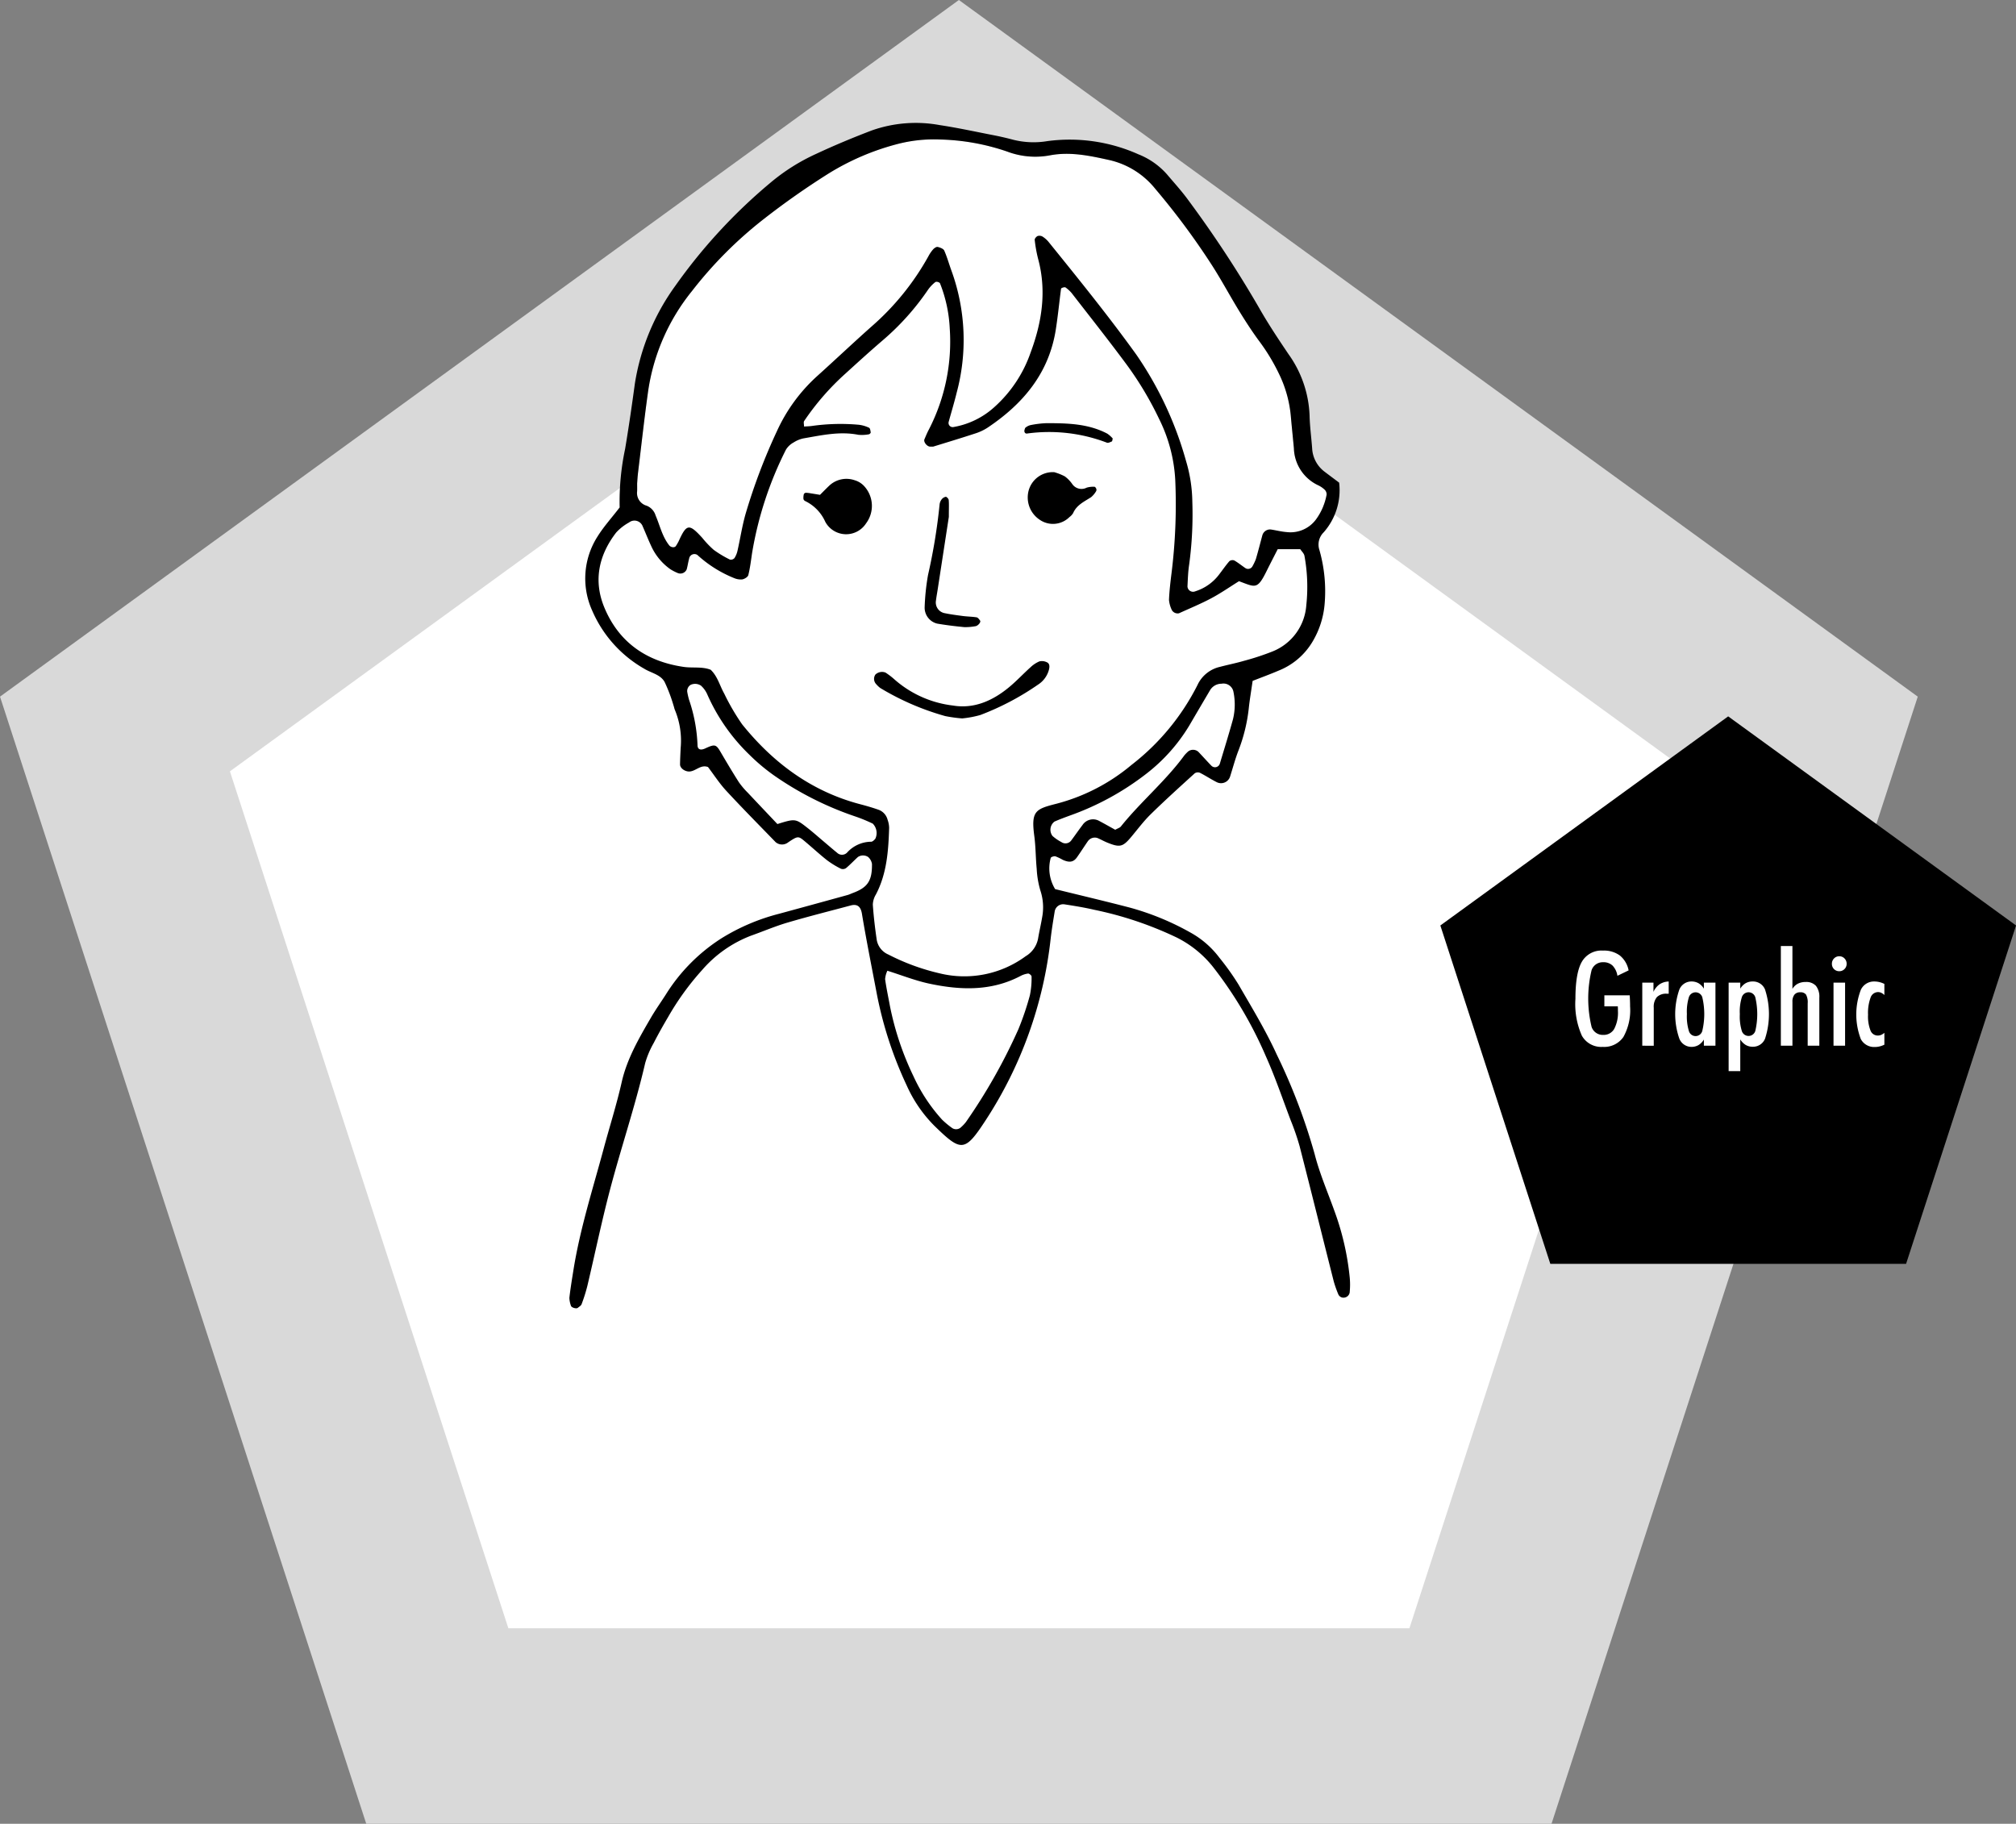 <svg xmlns="http://www.w3.org/2000/svg" width="306.161" height="276.986" viewBox="0 0 306.161 276.986">
  <rect x="0" y="0" width="306.161" height="276.986" fill="#808080" stroke="none"/>
  <g id="グループ_949" data-name="グループ 949" transform="translate(14332.938 -6270.276)">
    <g id="グループ_943" data-name="グループ 943">
      <path id="パス_827" data-name="パス 827" d="M1275.725,5193.412l-128.163,93.116,48.954,150.665h158.418l48.954-150.665Z" transform="translate(-15463.042 1095.22)" fill="#fff" stroke="#d9d9d9" stroke-miterlimit="10" stroke-width="29.7"/>
      <path id="パス_3344" data-name="パス 3344" d="M-14169.107,6303.232l15.848,19.085,1.363,17.382-16.019,4.431-30.162-7.839-10.565-13.122,4.09-17.893,15.848-4.26Z" fill="#fff"/>
      <g id="グループ_942" data-name="グループ 942">
        <g id="グループ_220" data-name="グループ 220" transform="translate(-15463.042 1095.22)">
          <path id="パス_836" data-name="パス 836" d="M1226.863,5248.515c.055-.677.081-1.233.148-1.785.485-4,.926-8,1.48-11.99a31.328,31.328,0,0,1,6.705-15.491,62.256,62.256,0,0,1,10.861-10.9,118.254,118.254,0,0,1,9.887-6.944,37.99,37.99,0,0,1,10.29-4.429,22.02,22.02,0,0,1,6.59-.731,33.829,33.829,0,0,1,10.214,1.827,12.089,12.089,0,0,0,6.55.573c3.082-.578,6.093.081,9.062.741a12.5,12.5,0,0,1,6.92,4.377,110.678,110.678,0,0,1,8.675,11.715c1.418,2.224,2.664,4.557,4.043,6.807.942,1.537,1.925,3.056,2.991,4.509a29.953,29.953,0,0,1,3.207,5.351,18.4,18.4,0,0,1,1.636,6c.146,1.661.32,3.32.476,4.98a6.4,6.4,0,0,0,3.691,5.635,3.7,3.7,0,0,1,1.014.7.974.974,0,0,1,.262.745,9.172,9.172,0,0,1-1.645,3.788,4.814,4.814,0,0,1-4.405,1.876c-.827-.058-1.641-.278-2.465-.4a1.225,1.225,0,0,0-1.238.874c-.326,1.206-.631,2.418-.984,3.615a7.789,7.789,0,0,1-.533,1.125.754.754,0,0,1-1.053.263c-.569-.386-1.1-.829-1.7-1.17a.779.779,0,0,0-.74.11c-.543.621-1.01,1.308-1.515,1.962a7.231,7.231,0,0,1-3.666,2.615.849.849,0,0,1-1.185-.746c.059-1.107.088-2.222.257-3.314a56.873,56.873,0,0,0,.48-9.564,22.451,22.451,0,0,0-.953-6.163,53.865,53.865,0,0,0-7.549-16.155c-4.222-5.872-8.77-11.484-13.311-17.1a3.891,3.891,0,0,0-.925-.826.943.943,0,0,0-.752-.09c-.2.083-.47.4-.447.585a20.871,20.871,0,0,0,.511,2.86c1.332,4.91.587,9.648-1.151,14.3a19.782,19.782,0,0,1-5.487,8.235,12.371,12.371,0,0,1-6.275,3.042.635.635,0,0,1-.659-.811c.4-1.471.847-2.932,1.21-4.414a30.836,30.836,0,0,0-.761-18.449c-.385-1.04-.675-2.118-1.121-3.129-.128-.288-.635-.476-1-.562-.2-.046-.516.177-.688.364a5.287,5.287,0,0,0-.706,1.023,39.537,39.537,0,0,1-8.591,10.645c-2.806,2.49-5.53,5.073-8.319,7.583a25.519,25.519,0,0,0-6.106,8.353,89.309,89.309,0,0,0-4.728,12.452c-.544,1.86-.829,3.795-1.257,5.69a3.465,3.465,0,0,1-.466,1.143.743.743,0,0,1-.677.238,16.549,16.549,0,0,1-2.479-1.487,14.789,14.789,0,0,1-1.722-1.805c-2.01-2.209-2.4-2.158-3.593.484a7.363,7.363,0,0,1-.411.715c-.191.321-.771.247-1.028-.075-1.067-1.339-1.408-3-2.065-4.528a2.319,2.319,0,0,0-1.343-1.487,2.008,2.008,0,0,1-1.463-2.223C1226.874,5249.227,1226.863,5248.809,1226.863,5248.515Z" fill="#fff"/>
          <path id="パス_837" data-name="パス 837" d="M1248.158,5300.2c-1.471-1.56-3-3.165-4.506-4.785a11.534,11.534,0,0,1-1.343-1.589c-.969-1.519-1.887-3.071-2.8-4.625-.651-1.108-.859-1.168-2.3-.5-.7.328-1.155.169-1.174-.46a23.975,23.975,0,0,0-1.291-6.936,11.159,11.159,0,0,1-.275-1.211,1.111,1.111,0,0,1,.506-1.038,1.6,1.6,0,0,1,1.587.116,3.9,3.9,0,0,1,.949,1.318,28.963,28.963,0,0,0,6.4,9.173,29.367,29.367,0,0,0,3.822,3.2,48.926,48.926,0,0,0,12.234,6.164,23.962,23.962,0,0,1,2.682,1.1,2.032,2.032,0,0,1,.391,2.285c-.16.2-.424.462-.641.462a4.967,4.967,0,0,0-3.656,1.654,1.072,1.072,0,0,1-1.515.02c-.648-.523-1.274-1.07-1.91-1.607-.85-.716-1.68-1.456-2.553-2.142C1250.907,5299.359,1250.864,5299.365,1248.158,5300.2Z" fill="#fff"/>
          <path id="パス_838" data-name="パス 838" d="M1299.467,5301.073c-.755-.414-1.581-.889-2.427-1.324a1.919,1.919,0,0,0-2.567.627c-.588.767-1.131,1.568-1.711,2.341a1.082,1.082,0,0,1-1.484.231,6.705,6.705,0,0,1-1.353-.931,1.563,1.563,0,0,1,.3-2.178c.756-.334,1.533-.619,2.308-.906a41.621,41.621,0,0,0,11.6-6.327,26.563,26.563,0,0,0,6.587-7.387q1.568-2.689,3.153-5.365a2.025,2.025,0,0,1,1.727-.955,1.541,1.541,0,0,1,1.814,1.265,9.514,9.514,0,0,1-.073,4.118c-.624,2.263-1.318,4.506-2,6.753a.768.768,0,0,1-1.3.3c-.67-.691-1.309-1.413-1.975-2.109a1.225,1.225,0,0,0-1.514-.057,5.792,5.792,0,0,0-.578.585c-2.867,3.923-6.63,7.046-9.66,10.824C1300.162,5300.773,1299.855,5300.853,1299.467,5301.073Z" fill="#fff"/>
          <g id="グループ_219" data-name="グループ 219">
            <path id="パス_839" data-name="パス 839" d="M1333.474,5248.357a9.679,9.679,0,0,1-2.357,7.554,2.6,2.6,0,0,0-.638,2.683,22.765,22.765,0,0,1,.785,8.251,13.286,13.286,0,0,1-1.747,5.517,10.509,10.509,0,0,1-5.26,4.553c-1.262.543-2.557,1.013-3.922,1.549-.2,1.433-.439,2.788-.583,4.153a25.423,25.423,0,0,1-1.58,6.455c-.5,1.293-.85,2.641-1.273,3.962a1.442,1.442,0,0,1-2.036.8c-.864-.437-1.675-.98-2.54-1.416a.869.869,0,0,0-.782.083c-2.256,2.055-4.524,4.1-6.7,6.234-1.086,1.065-2,2.307-2.985,3.475-1.241,1.471-1.693,1.584-3.594.813-.513-.207-.995-.488-1.505-.7a1.29,1.29,0,0,0-1.458.509c-.553.8-1.073,1.619-1.632,2.413-.532.755-1.152.857-2.178.39a7.052,7.052,0,0,0-1.115-.53c-.209-.053-.676.116-.7.242a6.031,6.031,0,0,0,.67,4.741c3.83.944,7.609,1.833,11.364,2.813a40.557,40.557,0,0,1,9.215,3.8,13.879,13.879,0,0,1,4.367,3.807,38.626,38.626,0,0,1,2.9,4.07c2.014,3.486,4.122,6.944,5.793,10.6a89.944,89.944,0,0,1,5.774,15.161c.75,2.949,1.983,5.776,3.01,8.653a40.847,40.847,0,0,1,2.318,10.127,11.3,11.3,0,0,1,0,2.073.927.927,0,0,1-.707.91.86.86,0,0,1-1.019-.447,17.407,17.407,0,0,1-.693-1.949c-1.739-6.863-3.44-13.736-5.2-20.593a37.874,37.874,0,0,0-1.359-3.937c-1.228-3.246-2.346-6.544-3.764-9.706a61.565,61.565,0,0,0-8.045-13.592,16.465,16.465,0,0,0-5.448-4.418,54.478,54.478,0,0,0-12.593-4.239c-1.482-.345-2.99-.587-4.495-.821a1.307,1.307,0,0,0-1.492,1.115c-.223,1.37-.45,2.742-.609,4.121a62.9,62.9,0,0,1-9.889,27.585c-3.163,4.842-3.694,4.777-7.736.845a20.429,20.429,0,0,1-4.232-6.155,59.125,59.125,0,0,1-4.524-13.812c-.773-4.092-1.6-8.174-2.281-12.283-.188-1.129-.743-1.5-1.7-1.246-3.216.861-6.447,1.672-9.64,2.613-1.86.549-3.653,1.322-5.485,1.97a18.565,18.565,0,0,0-7.432,5.21,40.865,40.865,0,0,0-5.131,7.072c-.774,1.317-1.53,2.647-2.223,4.007a13.9,13.9,0,0,0-1.3,3.059c-1.509,6.5-3.654,12.817-5.35,19.259-1.272,4.831-2.283,9.731-3.436,14.594a25.255,25.255,0,0,1-.873,2.769c-.082.226-.368.385-.576.557-.231.191-.981-.043-1.042-.317a3.9,3.9,0,0,1-.238-1.2c.154-1.376.38-2.744.6-4.113,1-6.327,2.96-12.419,4.619-18.584.9-3.35,1.958-6.653,2.723-10.046.8-3.558,2.635-6.7,4.453-9.828.7-1.2,1.508-2.333,2.255-3.5a27.173,27.173,0,0,1,8.419-8.516,31.352,31.352,0,0,1,8.762-3.739q5.217-1.417,10.429-2.858c.267-.073.517-.2.778-.3,2.257-.837,2.951-1.846,2.915-4.426a1.807,1.807,0,0,0-.575-1.039,1.4,1.4,0,0,0-1.564,0c-.61.558-1.177,1.165-1.81,1.694a.859.859,0,0,1-.772.083,13.4,13.4,0,0,1-2.114-1.3c-1.2-.948-2.316-1.992-3.492-2.968-.861-.714-.991-.682-2.389.254a1.5,1.5,0,0,1-1.911-.019c-2.513-2.593-5.055-5.16-7.506-7.81-1.027-1.111-1.856-2.4-2.765-3.6-1.089-.414-1.808.583-2.76.674-.671.064-1.5-.464-1.488-1.09.012-.832.054-1.664.095-2.495a12.16,12.16,0,0,0-.859-5.716c-.113-.251-.154-.534-.249-.795a24.408,24.408,0,0,0-1.328-3.493c-.634-1.147-2.047-1.365-3.1-2.017a18.672,18.672,0,0,1-7.914-8.857,11.818,11.818,0,0,1,.8-11.184c.937-1.515,2.156-2.855,3.384-4.453a38.568,38.568,0,0,1,.831-8.9c.549-3.286,1.029-6.585,1.476-9.887a34.431,34.431,0,0,1,6.152-14.88,82.259,82.259,0,0,1,14.37-15.59,30.154,30.154,0,0,1,7.024-4.445c2.763-1.291,5.587-2.468,8.438-3.554a20.077,20.077,0,0,1,10.281-.817c2.744.414,5.461,1.007,8.187,1.538.953.186,1.9.4,2.841.65a12.67,12.67,0,0,0,5.331.254,25.563,25.563,0,0,1,13.848,2,11.335,11.335,0,0,1,4.384,3.095c1.077,1.272,2.205,2.508,3.183,3.853a173.038,173.038,0,0,1,10.756,16.36c1.367,2.413,2.914,4.729,4.464,7.032a17.079,17.079,0,0,1,3.209,9.316c.037,1.663.267,3.322.389,4.985a4.731,4.731,0,0,0,1.89,3.564C1331.926,5247.2,1332.6,5247.7,1333.474,5248.357Zm-15.209,14.967c-1.409.877-2.772,1.827-4.227,2.6-1.585.844-3.256,1.528-4.892,2.274a1.02,1.02,0,0,1-1.064-.461,4.436,4.436,0,0,1-.448-1.563c.055-1.384.224-2.766.393-4.143a84.441,84.441,0,0,0,.554-14.146,23.513,23.513,0,0,0-2.447-9.2,50.8,50.8,0,0,0-4.907-8.224c-2.726-3.687-5.575-7.284-8.385-10.909a5.2,5.2,0,0,0-.908-.831c-.08-.064-.26-.035-.381,0s-.3.11-.313.187c-.272,2.06-.473,4.131-.794,6.184-1.039,6.647-4.971,11.311-10.378,14.925a7.759,7.759,0,0,1-1.881.878c-2.109.692-4.235,1.334-6.357,1.987a2.706,2.706,0,0,1-.409,0c-.481.061-1.111-.683-.926-1.114.219-.511.428-1.029.692-1.516a29.127,29.127,0,0,0,3.15-15.323,21.278,21.278,0,0,0-1.49-6.872.729.729,0,0,0-.671-.181,5.491,5.491,0,0,0-1.129,1.174,38.745,38.745,0,0,1-6.94,7.736c-1.9,1.632-3.749,3.315-5.6,5a38.975,38.975,0,0,0-6.28,7.212c-.117.177-.015.5-.015.837.422-.031.829-.034,1.228-.093a30.931,30.931,0,0,1,7.072-.178,4.923,4.923,0,0,1,1.575.457c.162.073.211.458.248.71.012.083-.17.271-.276.282a5.641,5.641,0,0,1-1.609.075c-2.81-.554-5.537.065-8.271.536a4.388,4.388,0,0,0-1.536.62,3.124,3.124,0,0,0-1.179,1.1,54.623,54.623,0,0,0-5.156,15.781c-.161,1.1-.294,2.2-.561,3.274-.072.286-.567.582-.912.652a2.533,2.533,0,0,1-1.211-.186,18.432,18.432,0,0,1-5.615-3.528.813.813,0,0,0-1.25.562c-.148.533-.219,1.087-.368,1.619a1.042,1.042,0,0,1-1.369.563,7.486,7.486,0,0,1-1.1-.566,8.683,8.683,0,0,1-2.9-3.484c-.472-1-.874-2.04-1.323-3.056a1.331,1.331,0,0,0-2.071-.566,7.556,7.556,0,0,0-1.947,1.522c-2.655,3.441-3.484,7.317-1.808,11.363,2.2,5.311,6.4,8.223,12.059,9.046,1.366.2,2.787-.082,4.1.435,1.064,1.015,1.376,2.423,2.057,3.622a33.908,33.908,0,0,0,2.721,4.666c4.736,5.875,10.562,10.21,17.984,12.148.94.246,1.875.521,2.79.846a2.19,2.19,0,0,1,1.319,1.512,3.752,3.752,0,0,1,.231,1.219c-.112,3.478-.344,6.934-2.008,10.111a3.169,3.169,0,0,0-.47,1.557c.127,1.8.336,3.591.6,5.374a2.966,2.966,0,0,0,1.75,2.188,33.46,33.46,0,0,0,7.805,2.863,15.734,15.734,0,0,0,13.069-2.61,3.97,3.97,0,0,0,1.867-2.641c.181-1.1.443-2.177.625-3.272a8.084,8.084,0,0,0-.284-4.1,14.017,14.017,0,0,1-.545-3.265c-.161-1.659-.146-3.338-.367-4.987-.507-3.8.19-4.074,3.383-4.89a29.152,29.152,0,0,0,11.382-5.891,35.537,35.537,0,0,0,10.01-12.113,4.974,4.974,0,0,1,3.426-2.78c1.208-.321,2.439-.561,3.637-.912a38.9,38.9,0,0,0,4.343-1.428,8.171,8.171,0,0,0,5.131-7.043,26.008,26.008,0,0,0-.282-7.473c-.065-.373-.429-.694-.636-1.012h-3.427c-.584,1.149-1.153,2.243-1.7,3.348C1321.037,5264.654,1320.749,5264.237,1318.265,5263.324Zm-91.4-14.809c0,.294.011.712,0,1.128a2.008,2.008,0,0,0,1.463,2.223,2.319,2.319,0,0,1,1.343,1.487c.657,1.523,1,3.189,2.065,4.528.257.322.837.4,1.028.075a7.363,7.363,0,0,0,.411-.715c1.2-2.642,1.583-2.693,3.593-.484a14.789,14.789,0,0,0,1.722,1.805,16.549,16.549,0,0,0,2.479,1.487.743.743,0,0,0,.677-.238,3.465,3.465,0,0,0,.466-1.143c.428-1.9.713-3.83,1.257-5.69a89.309,89.309,0,0,1,4.728-12.452,25.519,25.519,0,0,1,6.106-8.353c2.789-2.51,5.513-5.093,8.319-7.583a39.537,39.537,0,0,0,8.591-10.645,5.287,5.287,0,0,1,.706-1.023c.172-.187.493-.41.688-.364.368.086.875.274,1,.562.446,1.011.736,2.089,1.121,3.129a30.836,30.836,0,0,1,.761,18.449c-.363,1.482-.806,2.943-1.21,4.414a.635.635,0,0,0,.659.811,12.371,12.371,0,0,0,6.275-3.042,19.782,19.782,0,0,0,5.487-8.235c1.738-4.649,2.483-9.387,1.151-14.3a20.871,20.871,0,0,1-.511-2.86c-.023-.183.243-.5.447-.585a.943.943,0,0,1,.752.09,3.891,3.891,0,0,1,.925.826c4.541,5.62,9.089,11.232,13.311,17.1a53.865,53.865,0,0,1,7.549,16.155,22.451,22.451,0,0,1,.953,6.163,56.873,56.873,0,0,1-.48,9.564c-.169,1.092-.2,2.207-.257,3.314a.849.849,0,0,0,1.185.746,7.231,7.231,0,0,0,3.666-2.615c.505-.654.972-1.341,1.515-1.962a.779.779,0,0,1,.74-.11c.594.341,1.128.784,1.7,1.17a.754.754,0,0,0,1.053-.263,7.789,7.789,0,0,0,.533-1.125c.353-1.2.658-2.409.984-3.615a1.225,1.225,0,0,1,1.238-.874c.824.119,1.638.339,2.465.4a4.814,4.814,0,0,0,4.405-1.876,9.172,9.172,0,0,0,1.645-3.788.974.974,0,0,0-.262-.745,3.7,3.7,0,0,0-1.014-.7,6.4,6.4,0,0,1-3.691-5.635c-.156-1.66-.33-3.319-.476-4.98a18.4,18.4,0,0,0-1.636-6,29.953,29.953,0,0,0-3.207-5.351c-1.066-1.453-2.049-2.972-2.991-4.509-1.379-2.25-2.625-4.583-4.043-6.807a110.678,110.678,0,0,0-8.675-11.715,12.5,12.5,0,0,0-6.92-4.377c-2.969-.66-5.98-1.319-9.062-.741a12.089,12.089,0,0,1-6.55-.573,33.829,33.829,0,0,0-10.214-1.827,22.02,22.02,0,0,0-6.59.731,37.99,37.99,0,0,0-10.29,4.429,118.254,118.254,0,0,0-9.887,6.944,62.256,62.256,0,0,0-10.861,10.9,31.328,31.328,0,0,0-6.705,15.491c-.554,3.988-.995,7.992-1.48,11.99C1226.944,5247.282,1226.918,5247.838,1226.863,5248.515Zm38,73.968a3.775,3.775,0,0,0-.344,1.274c.193,1.373.484,2.733.737,4.1a44.482,44.482,0,0,0,3.566,10.639,25.713,25.713,0,0,0,4.336,6.591,12.761,12.761,0,0,0,1.592,1.319,1.1,1.1,0,0,0,1.17-.044,6.1,6.1,0,0,0,.862-.885,85.453,85.453,0,0,0,7.985-14.124,43.454,43.454,0,0,0,1.735-5.121,12.484,12.484,0,0,0,.258-2.883c0-.15-.36-.459-.525-.44a3.4,3.4,0,0,0-1.169.38c-4.44,2.329-9.114,2.155-13.8,1.162C1269.109,5323.993,1267.037,5323.164,1264.861,5322.483Zm-16.7-22.279c2.706-.839,2.749-.845,4.6.612.873.686,1.7,1.426,2.553,2.142.636.537,1.262,1.084,1.91,1.607a1.072,1.072,0,0,0,1.515-.02,4.967,4.967,0,0,1,3.656-1.654c.217,0,.481-.258.641-.462a2.032,2.032,0,0,0-.391-2.285,23.962,23.962,0,0,0-2.682-1.1,48.926,48.926,0,0,1-12.234-6.164,29.367,29.367,0,0,1-3.822-3.2,28.963,28.963,0,0,1-6.4-9.173,3.9,3.9,0,0,0-.949-1.318,1.6,1.6,0,0,0-1.587-.116,1.111,1.111,0,0,0-.506,1.038,11.159,11.159,0,0,0,.275,1.211,23.975,23.975,0,0,1,1.291,6.936c.019.629.472.788,1.174.46,1.441-.673,1.649-.613,2.3.5.912,1.554,1.83,3.106,2.8,4.625a11.534,11.534,0,0,0,1.343,1.589C1245.162,5297.039,1246.687,5298.644,1248.158,5300.2Zm51.309.869c.388-.22.695-.3.855-.5,3.03-3.778,6.793-6.9,9.66-10.824a5.792,5.792,0,0,1,.578-.585,1.225,1.225,0,0,1,1.514.057c.666.7,1.305,1.418,1.975,2.109a.768.768,0,0,0,1.3-.3c.679-2.247,1.373-4.49,2-6.753a9.514,9.514,0,0,0,.073-4.118,1.541,1.541,0,0,0-1.814-1.265,2.025,2.025,0,0,0-1.727.955q-1.584,2.678-3.153,5.365a26.563,26.563,0,0,1-6.587,7.387,41.621,41.621,0,0,1-11.6,6.327c-.775.287-1.552.572-2.308.906a1.563,1.563,0,0,0-.3,2.178,6.705,6.705,0,0,0,1.353.931,1.082,1.082,0,0,0,1.484-.231c.58-.773,1.123-1.574,1.711-2.341a1.919,1.919,0,0,1,2.567-.627C1297.886,5300.184,1298.712,5300.659,1299.467,5301.073Z"/>
            <path id="パス_840" data-name="パス 840" d="M1254.635,5250.207c.454-.452.923-.938,1.413-1.4a3.8,3.8,0,0,1,3.856-.815,3.139,3.139,0,0,1,1.386.838,4.422,4.422,0,0,1,.346,5.7,3.6,3.6,0,0,1-6.2-.225,6.362,6.362,0,0,0-3.056-3.154.5.5,0,0,1-.259-.306,2.218,2.218,0,0,1,.061-.744.39.39,0,0,1,.305-.208,5.511,5.511,0,0,1,.815.1C1253.7,5250.052,1254.1,5250.121,1254.635,5250.207Z"/>
            <path id="パス_841" data-name="パス 841" d="M1276.224,5284.163a21.265,21.265,0,0,1-2.572-.354,39.836,39.836,0,0,1-9.861-4.261,3.921,3.921,0,0,1-.6-.564,1.158,1.158,0,0,1-.14-1.486,1.47,1.47,0,0,1,1.524-.3,10.639,10.639,0,0,1,1.309.992,16.313,16.313,0,0,0,8.94,4.016c3.186.533,5.987-.713,8.43-2.705,1.176-.959,2.214-2.086,3.344-3.1a4.5,4.5,0,0,1,1.358-.9,1.676,1.676,0,0,1,1.137.138c.451.2.41.7.319,1.09a3.857,3.857,0,0,1-1.663,2.3,40.571,40.571,0,0,1-8.78,4.622A15.667,15.667,0,0,1,1276.224,5284.163Z"/>
            <path id="パス_842" data-name="パス 842" d="M1290.208,5246.767a8.4,8.4,0,0,1,1.6.634,4.981,4.981,0,0,1,1.14,1.176,1.7,1.7,0,0,0,2.187.539,3.454,3.454,0,0,1,1.195-.13c.088,0,.212.181.259.3a.445.445,0,0,1-.019.361,3.427,3.427,0,0,1-.77.921c-1.034.667-2.186,1.174-2.723,2.412a2.061,2.061,0,0,1-.556.6,3.54,3.54,0,0,1-4.548.393,4.056,4.056,0,0,1-1.676-4.326A3.8,3.8,0,0,1,1290.208,5246.767Z"/>
            <path id="パス_843" data-name="パス 843" d="M1274.2,5253.556c-.477,3.1-1.089,7.08-1.7,11.059-.085.549-.19,1.095-.254,1.646a1.653,1.653,0,0,0,1.236,1.9c.945.2,1.908.326,2.868.451.686.09,1.385.089,2.066.2.2.034.393.3.532.5.161.232-.334.808-.721.849a8.621,8.621,0,0,1-1.654.139c-1.381-.129-2.76-.3-4.128-.531a2.494,2.494,0,0,1-1.92-2.439,34.6,34.6,0,0,1,.518-4.965,87.889,87.889,0,0,0,1.752-10.681,1.513,1.513,0,0,1,.294-.762,1.053,1.053,0,0,1,.642-.416c.143-.012.428.3.449.485C1274.237,5251.543,1274.2,5252.1,1274.2,5253.556Z"/>
            <path id="パス_844" data-name="パス 844" d="M1299.091,5241.653c-.064.227-.065.414-.133.442-.239.1-.547.269-.748.193a24.628,24.628,0,0,0-12.136-1.39c-.322.043-.469-.273-.375-.567.039-.121.068-.282.158-.343a1.97,1.97,0,0,1,.72-.364,15.082,15.082,0,0,1,2.451-.3c3.168,0,6.34.062,9.243,1.595A4.317,4.317,0,0,1,1299.091,5241.653Z"/>
          </g>
        </g>
      </g>
    </g>
    <path id="パス_828" data-name="パス 828" d="M1392.555,5283.852l-43.711,31.758,16.7,51.385h54.03l16.7-51.385Z" transform="translate(-15463.042 1095.22)"/>
    <g id="グループ_218" data-name="グループ 218" transform="translate(-15463.042 1095.22)">
      <g id="グループ_217" data-name="グループ 217">
        <path id="パス_829" data-name="パス 829" d="M1377.6,5326.215c.02.3.034.592.044.879s.015.56.015.82a8.343,8.343,0,0,1-1.021,4.634,3.535,3.535,0,0,1-3.139,1.5,3.371,3.371,0,0,1-3.164-1.7,11.849,11.849,0,0,1-.977-5.6q0-3.946.981-5.635a3.433,3.433,0,0,1,3.218-1.689,4.054,4.054,0,0,1,2.549.747,3.864,3.864,0,0,1,1.328,2.26l-1.7.821a2.827,2.827,0,0,0-.742-1.553,1.979,1.979,0,0,0-1.416-.508,1.792,1.792,0,0,0-1.763,1.2,18.393,18.393,0,0,0,0,8.627,1.791,1.791,0,0,0,1.763,1.211,1.839,1.839,0,0,0,1.675-.918,5.349,5.349,0,0,0,.561-2.744c0-.182,0-.321-.005-.415s-.008-.18-.014-.259h-2.041v-1.679Z" fill="#fff"/>
        <path id="パス_830" data-name="パス 830" d="M1379.509,5333.871v-9.58h1.7v1.4a2.791,2.791,0,0,1,.927-1.147,2.639,2.639,0,0,1,1.387-.425v1.856h-.293a1.973,1.973,0,0,0-1.5.512,2.3,2.3,0,0,0-.478,1.607v5.781Z" fill="#fff"/>
        <path id="パス_831" data-name="パス 831" d="M1388.864,5333.871v-.937a2.444,2.444,0,0,1-.825.844,2.1,2.1,0,0,1-1.07.269,1.975,1.975,0,0,1-1.835-1.26,11.358,11.358,0,0,1-.005-7.417,1.973,1.973,0,0,1,1.84-1.255,2.149,2.149,0,0,1,1.08.264,2.344,2.344,0,0,1,.815.83v-.918h1.758v9.58Zm-2.578-4.805a7.584,7.584,0,0,0,.307,2.588,1.055,1.055,0,0,0,2.022,0,11.03,11.03,0,0,0,.005-5.156,1.068,1.068,0,0,0-2.031,0A7.547,7.547,0,0,0,1386.286,5329.066Z" fill="#fff"/>
        <path id="パス_832" data-name="パス 832" d="M1392.624,5337.728v-13.437h1.767v.918a2.354,2.354,0,0,1,.816-.83,2.145,2.145,0,0,1,1.079-.264,1.963,1.963,0,0,1,1.86,1.206,12,12,0,0,1,0,7.5,1.963,1.963,0,0,1-1.86,1.206,2.064,2.064,0,0,1-1.069-.273,2.515,2.515,0,0,1-.826-.84v4.814Zm1.7-8.662a7.481,7.481,0,0,0,.308,2.583,1.071,1.071,0,0,0,2.036,0,11.153,11.153,0,0,0,0-5.156,1.071,1.071,0,0,0-2.036,0A7.443,7.443,0,0,0,1394.323,5329.066Z" fill="#fff"/>
        <path id="パス_833" data-name="パス 833" d="M1400.553,5333.871v-15.137h1.758v6.514a2.028,2.028,0,0,1,.806-.786,2.509,2.509,0,0,1,1.2-.269,1.979,1.979,0,0,1,1.568.586,2.662,2.662,0,0,1,.512,1.787v7.305h-1.767v-6.436a2.439,2.439,0,0,0-.254-1.328,1.015,1.015,0,0,0-.879-.351,1.073,1.073,0,0,0-.884.366,1.694,1.694,0,0,0-.3,1.089v6.66Z" fill="#fff"/>
        <path id="パス_834" data-name="パス 834" d="M1408.307,5321.43a1.12,1.12,0,0,1,.323-.811,1.07,1.07,0,0,1,.8-.332,1.058,1.058,0,0,1,.791.332,1.119,1.119,0,0,1,.323.811,1.086,1.086,0,0,1-.327.8,1.075,1.075,0,0,1-.787.327,1.1,1.1,0,0,1-1.123-1.123Zm.245,12.441v-9.58h1.757v9.58Z" fill="#fff"/>
        <path id="パス_835" data-name="パス 835" d="M1416.276,5333.715a3.843,3.843,0,0,1-.723.263,2.939,2.939,0,0,1-.722.088,2.289,2.289,0,0,1-2.134-1.206,10.473,10.473,0,0,1,.005-7.48,2.2,2.2,0,0,1,2.031-1.265,3.32,3.32,0,0,1,.791.093,3.6,3.6,0,0,1,.752.278v1.69a1.758,1.758,0,0,0-.478-.342,1.16,1.16,0,0,0-.489-.108,1.217,1.217,0,0,0-1.137.86,6.774,6.774,0,0,0-.376,2.588,5.862,5.862,0,0,0,.366,2.373,1.18,1.18,0,0,0,1.108.781,1.343,1.343,0,0,0,.513-.1,1.8,1.8,0,0,0,.493-.318Z" fill="#fff"/>
      </g>
    </g>
  </g>
</svg>
